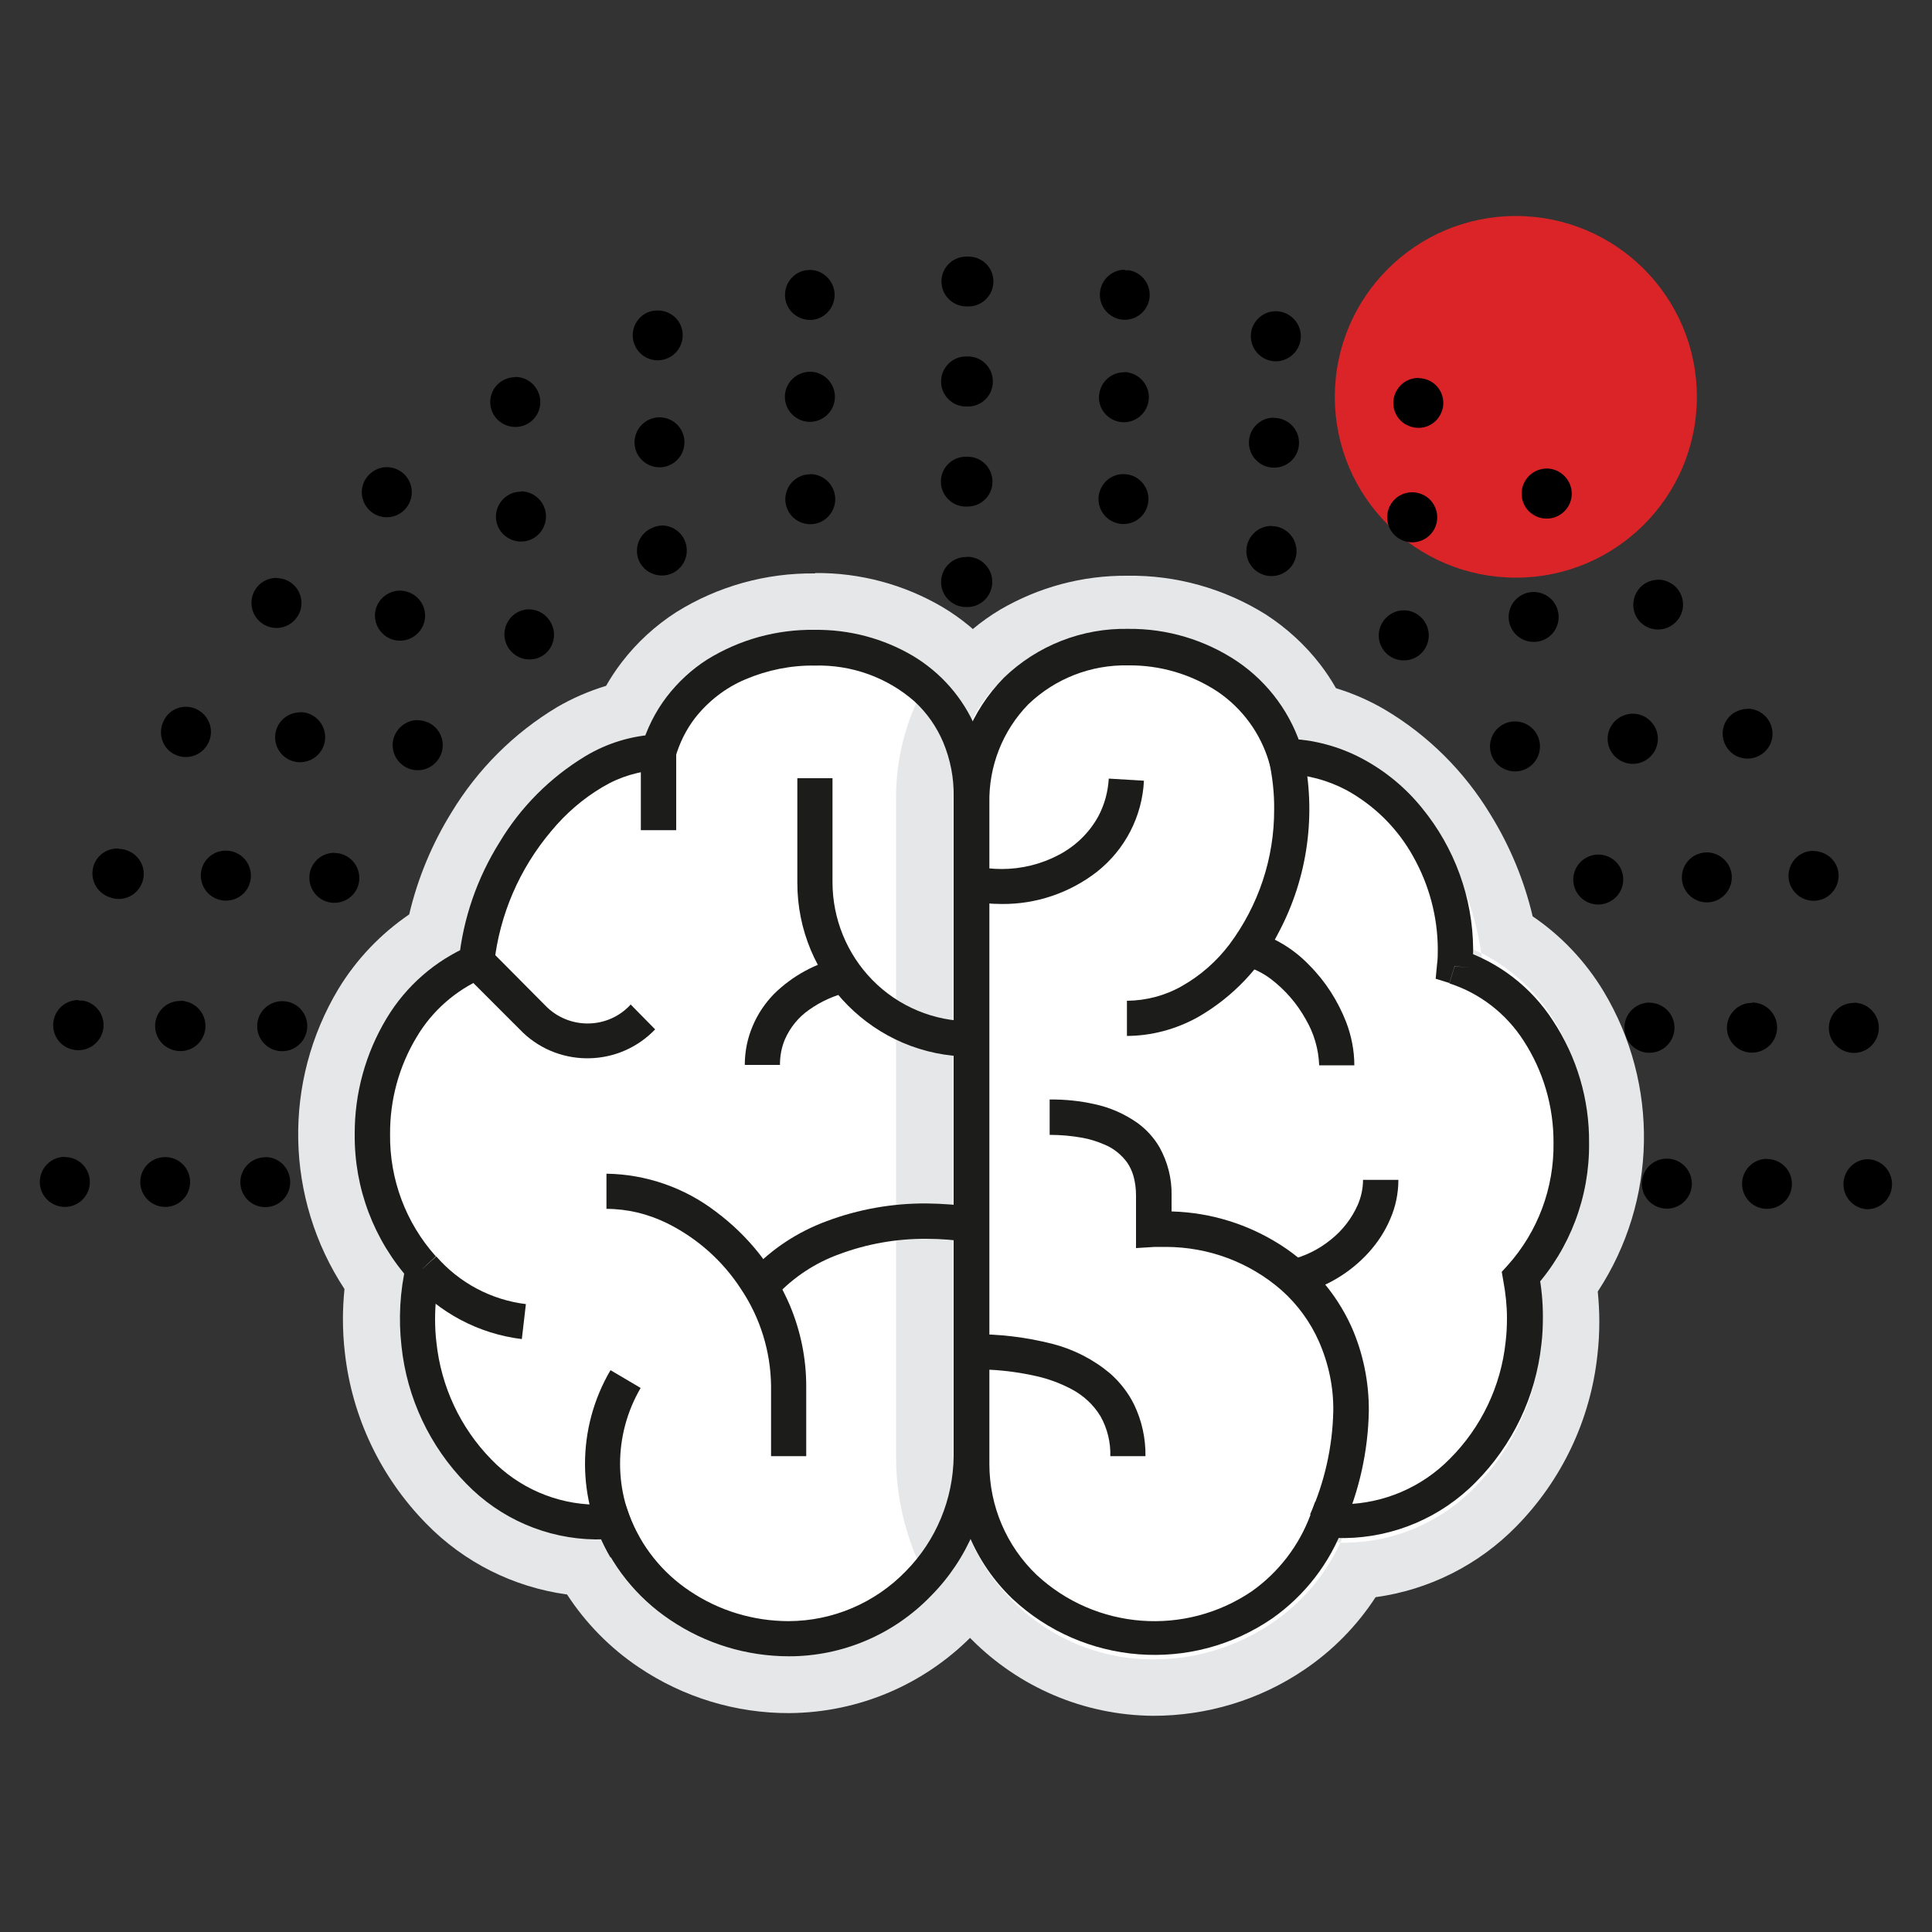 <?xml version="1.0" encoding="UTF-8"?>
<svg xmlns="http://www.w3.org/2000/svg" id="Layer_1" viewBox="0 0 100 100">
  <rect x="0" y="0" width="100" height="100" fill="#333333" stroke="none"/>
  <g id="Layer_2">
    <g id="Layer_1-2">
      <ellipse cx="78.46" cy="20.54" rx="9.37" ry="9.36" fill="#db2428"></ellipse>
      <path d="M50,54.73h.04c.71,.02,1.27,.6,1.27,1.3h0c0,.71-.59,1.29-1.3,1.29h0c-.72,0-1.29-.58-1.29-1.3,0-.71,.58-1.29,1.29-1.29h0Zm-5.18,5.18h0c.72,0,1.29,.58,1.29,1.3h0c0,.71-.58,1.29-1.29,1.29,0,0,0,0,0,0h0c-.71,0-1.29-.57-1.29-1.29,0,0,0,0,0,0h0c0-.72,.58-1.29,1.3-1.29Zm10.36,0h0c.72,0,1.29,.58,1.29,1.3,0,0,0,0,0,0h0c0,.72-.58,1.29-1.3,1.29h0c-.71,0-1.29-.58-1.29-1.3h0c.01-.71,.59-1.28,1.3-1.27v-.02Z"></path>
      <path d="M50.05,49.56h0c.72,0,1.29,.58,1.29,1.3,0,0,0,0,0,0h0c0,.72-.58,1.29-1.3,1.29,0,0,0,0,0,0h-.04c-.71,0-1.29-.58-1.29-1.29h0c0-.72,.58-1.3,1.29-1.3,0,0,0,0,0,0h.05Zm-7.37,3.04h0c.34,0,.67,.13,.92,.38h0c.24,.24,.37,.57,.38,.92h0c0,.34-.14,.68-.38,.92h0c-.51,.5-1.32,.5-1.83,0h0c-.25-.24-.38-.57-.38-.92h0c0-.34,.14-.67,.38-.92h0c.24-.25,.57-.39,.92-.39h0Zm14.68,.04h0c.34,0,.68,.14,.92,.38h0c.24,.24,.38,.57,.38,.92h0c0,.34-.14,.67-.38,.92h0c-.51,.5-1.33,.5-1.83,0h0c-.24-.24-.37-.57-.38-.92h0c0-.71,.58-1.29,1.29-1.29h0Zm-17.72,7.28h0c.72,0,1.29,.58,1.29,1.29,0,0,0,0,0,0h0c0,.72-.58,1.29-1.3,1.29h0c-.72,.04-1.33-.51-1.37-1.22-.04-.72,.51-1.33,1.22-1.37,.05,0,.1,0,.15,0h0Zm20.73,.04h0c.71,0,1.29,.58,1.29,1.3h0c0,.72-.58,1.29-1.3,1.29,0,0,0,0,0,0h0c-.72,0-1.29-.58-1.29-1.3,0-.71,.58-1.29,1.29-1.29h.01Z"></path>
      <path d="M50.04,44.37h0c.71,0,1.29,.58,1.29,1.29,0,0,0,0,0,0h0c0,.71-.58,1.29-1.29,1.29,0,0,0,0,0,0h-.03c-.71,0-1.29-.58-1.29-1.29,0,0,0,0,0,0h0c0-.71,.57-1.29,1.29-1.29,0,0,0,0,0,0h.04Zm-7.81,2.08h0c.46,0,.89,.25,1.12,.65h0c.36,.62,.15,1.41-.47,1.77,0,0,0,0,0,0h0c-.62,.36-1.41,.15-1.77-.47,0,0,0,0,0,0h0c-.36-.62-.15-1.41,.47-1.77,.2-.11,.42-.18,.65-.17Zm15.58,0h0c.23,0,.45,.06,.65,.18h0c.62,.36,.83,1.15,.47,1.77,0,0,0,0,0,0h0c-.36,.62-1.15,.83-1.77,.47,0,0,0,0,0,0h0c-.62-.36-.83-1.15-.48-1.77,.23-.4,.66-.65,1.13-.65Zm-21.27,5.69h0c.23,0,.45,.06,.65,.18h0c.62,.36,.83,1.14,.48,1.76,0,0,0,0,0,0h0c-.36,.62-1.15,.83-1.77,.47,0,0,0,0,0,0h0c-.62-.36-.83-1.15-.48-1.77,.23-.4,.66-.65,1.13-.65Zm26.94,.03h0c.46,0,.89,.25,1.13,.65h0c.35,.62,.14,1.41-.48,1.77h0c-.62,.36-1.41,.14-1.77-.48h0c-.36-.62-.14-1.41,.48-1.77,.2-.11,.42-.17,.65-.17Zm-29.03,7.74h0c.72,0,1.29,.58,1.29,1.29,0,0,0,0,0,0h0c0,.71-.57,1.29-1.29,1.29,0,0,0,0,0,0h0c-.72,0-1.29-.58-1.29-1.29,0,0,0,0,0,0h0c0-.72,.58-1.29,1.29-1.29Zm31.09,.04h0c.71,0,1.29,.58,1.29,1.29,0,0,0,0,0,0h0c0,.71-.58,1.29-1.29,1.29h0c-.72,0-1.29-.58-1.29-1.29h0c0-.72,.58-1.29,1.29-1.29,0,0,0,0,0,0h0Z"></path>
      <path d="M50.05,39.19h0c.72,0,1.29,.58,1.29,1.29h0c0,.72-.58,1.29-1.3,1.29h-.05c-.72,0-1.29-.58-1.29-1.3h0c0-.71,.58-1.29,1.29-1.29h.05Zm-7.98,1.57h0c.52,0,.99,.31,1.2,.79h0c.27,.66-.04,1.41-.7,1.69h0c-.66,.27-1.41-.04-1.69-.7h0c-.27-.66,.05-1.41,.7-1.69,.16-.06,.32-.09,.49-.09Zm15.91,0h0c.17,0,.34,.03,.5,.1h0c.66,.27,.97,1.03,.7,1.69h0c-.28,.65-1.03,.96-1.69,.7h0c-.66-.27-.98-1.03-.71-1.69,.2-.49,.68-.81,1.2-.8h0Zm-22.63,4.51h0c.34,0,.67,.14,.92,.38h0c.51,.51,.51,1.33,0,1.83h0c-.51,.51-1.33,.51-1.83,0h0c-.51-.51-.51-1.33,0-1.83,.24-.25,.57-.38,.92-.38Zm29.34,.03h0c.35,0,.68,.14,.92,.38h0c.5,.51,.5,1.32,0,1.83h0c-.5,.51-1.32,.51-1.83,0,0,0,0,0,0,0h0c-.5-.51-.5-1.32,0-1.83,.24-.24,.57-.38,.92-.38h0Zm-33.84,6.69h0c.17,0,.34,.03,.5,.1h0c.66,.28,.97,1.03,.7,1.69h0c-.28,.66-1.03,.97-1.69,.7h0c-.66-.27-.98-1.03-.71-1.69,.2-.49,.68-.81,1.2-.8h0Zm38.32,.05h0c.53,0,1,.32,1.2,.8h0c.27,.66-.04,1.41-.7,1.69h0c-.66,.27-1.41-.04-1.69-.7h0c-.27-.66,.05-1.41,.7-1.69,.16-.06,.32-.1,.49-.1Zm-39.9,7.89h0c.72,0,1.3,.58,1.3,1.29,0,0,0,0,0,0h0c0,.72-.58,1.29-1.29,1.29,0,0,0,0,0,0h0c-.71,0-1.29-.58-1.29-1.29h0c0-.72,.58-1.29,1.29-1.29Zm41.46,.05h0c.72,0,1.29,.58,1.29,1.29h0c0,.72-.58,1.29-1.3,1.29h0c-.72,0-1.29-.58-1.29-1.3,0-.71,.58-1.29,1.29-1.29h0Z"></path>
      <path d="M50,34h.06c.71,0,1.29,.58,1.29,1.29,0,0,0,0,0,0h0c0,.71-.58,1.29-1.29,1.29,0,0,0,0,0,0h-.05c-.72,0-1.29-.58-1.29-1.3,0-.71,.58-1.29,1.29-1.29Zm-8.01,1.27h0c.56,0,1.06,.36,1.24,.89h0c.22,.68-.15,1.41-.84,1.63,0,0,0,0,0,0h0c-.68,.22-1.41-.16-1.63-.84,0,0,0,0,0,0h0c-.21-.68,.17-1.41,.85-1.63,.12-.04,.25-.06,.38-.06h0Zm16.06,0h0c.14,0,.29,.02,.42,.06h0c.68,.22,1.06,.95,.84,1.63,0,0,0,0,0,0h0c-.21,.68-.94,1.06-1.62,.85,0,0,0,0-.01,0h0c-.68-.21-1.06-.94-.85-1.62,.17-.55,.68-.91,1.25-.91h-.03Zm-23.27,3.67h0c.41,0,.8,.2,1.04,.54h0c.42,.56,.31,1.35-.24,1.77-.01,.01-.03,.02-.04,.03h0c-.58,.42-1.38,.3-1.8-.28,0,0,0,0,0,0h0c-.42-.58-.3-1.39,.28-1.81,0,0,0,0,0,0,.22-.17,.49-.25,.77-.25Zm30.5,.03h0c.27,0,.54,.09,.76,.25h0c.58,.42,.71,1.23,.29,1.81,0,0,0,0,0,0h0c-.42,.58-1.23,.7-1.81,.28,0,0,0,0,0,0h0c-.58-.43-.7-1.24-.28-1.82,.24-.33,.63-.53,1.04-.53h0Zm-36.21,5.7h0c.27,0,.54,.09,.76,.25h0c.58,.42,.7,1.23,.28,1.81h0c-.42,.58-1.23,.71-1.81,.29,0,0,0,0,0,0h0c-.58-.42-.71-1.23-.29-1.81,.24-.34,.64-.54,1.06-.54Zm41.95,.04h0c.42,0,.81,.2,1.05,.54h0c.42,.58,.29,1.39-.29,1.81,0,0,0,0,0,0h0c-.58,.42-1.39,.29-1.81-.29,0,0,0,0,0,0h0c-.42-.58-.29-1.39,.29-1.81,0,0,0,0,0,0,.22-.16,.47-.24,.74-.25h.02Zm-45.63,7.17h0c.14,0,.27,.02,.4,.06h0c.68,.22,1.06,.95,.84,1.63,0,0,0,0,0,0h0c-.21,.68-.94,1.06-1.62,.85,0,0,0,0,0,0h0c-.68-.21-1.06-.94-.85-1.62,.17-.55,.69-.93,1.27-.91h-.03Zm49.31,.04h0c.55,.02,1.03,.38,1.2,.91h0c.22,.68-.16,1.41-.84,1.63h0c-.68,.22-1.41-.16-1.63-.84,0,0,0,0,0,0h0c-.22-.68,.15-1.41,.83-1.62,0,0,0,0,.01,0,.13-.04,.27-.06,.41-.06h.02Zm-50.59,7.96h0c.72,0,1.29,.58,1.29,1.29,0,0,0,0,0,0h0c0,.71-.58,1.29-1.29,1.29h0c-.72-.04-1.26-.65-1.22-1.37,.04-.66,.56-1.19,1.22-1.22Zm51.82,.05h0c.72,0,1.29,.58,1.29,1.29,0,0,0,0,0,0h0c0,.71-.58,1.29-1.29,1.29,0,0,0,0,0,0h0c-.71,0-1.29-.58-1.29-1.29h0c0-.72,.58-1.29,1.29-1.29Z"></path>
      <path d="M50.07,28.82h0c.71,0,1.29,.58,1.29,1.3h0c0,.72-.58,1.3-1.29,1.3h-.07c-.71,0-1.29-.58-1.29-1.29h0c0-.72,.58-1.3,1.29-1.3h.07Zm-8.11,1.05h0c.59,0,1.11,.39,1.27,.96h0c.18,.69-.23,1.4-.92,1.59h0c-.69,.18-1.4-.23-1.59-.92h0c-.18-.69,.23-1.4,.92-1.59,.1-.03,.21-.04,.32-.04Zm16.16,0h0c.11,0,.23,.01,.34,.04h0c.69,.19,1.1,.9,.91,1.59h0c-.18,.69-.89,1.1-1.58,.91,0,0,0,0,0,0h0c-.68-.21-1.06-.94-.85-1.62,.16-.53,.64-.89,1.19-.91h0Zm-23.66,3.09h0c.46,0,.89,.25,1.13,.65h0c.36,.62,.14,1.41-.48,1.77h0c-.62,.36-1.41,.15-1.76-.47,0,0,0,0,0,0h0c-.36-.62-.15-1.41,.47-1.76,0,0,0,0,0,0h0c.2-.12,.42-.18,.65-.18Zm31.15,.03h0c.23,0,.45,.06,.65,.18h0c.62,.36,.83,1.15,.47,1.77,0,0,0,0,0,0h0c-.36,.62-1.16,.83-1.78,.47h0c-.62-.36-.83-1.15-.48-1.77,.23-.4,.66-.65,1.13-.65h0Zm-37.58,4.91h0c.34,0,.67,.14,.92,.38h0c.51,.51,.51,1.33,0,1.83h0c-.51,.51-1.33,.51-1.83,0h0c-.51-.51-.5-1.33,0-1.84,.24-.24,.57-.38,.91-.38Zm44,.05h0c.34,0,.68,.14,.92,.38h0c.51,.51,.51,1.33,0,1.83h0c-.51,.5-1.32,.5-1.83,0h0c-.51-.51-.51-1.33,0-1.83,.24-.24,.57-.38,.91-.38Zm-48.95,6.39h0c.23,0,.45,.06,.65,.18h0c.62,.36,.83,1.14,.48,1.76,0,0,0,0,0,0h0c-.36,.62-1.15,.83-1.77,.47,0,0,0,0,0,0h0c-.62-.37-.82-1.16-.46-1.78,.23-.39,.65-.63,1.11-.64Zm53.88,.06h0c.46,0,.89,.25,1.13,.65h0c.36,.62,.15,1.41-.47,1.76,0,0,0,0,0,0h0c-.62,.36-1.41,.15-1.77-.47h0c-.36-.62-.15-1.41,.47-1.77,0,0,0,0,0,0,.19-.11,.42-.17,.64-.17Zm-57,7.44h0c.11,0,.23,.02,.34,.05h0c.69,.18,1.1,.89,.92,1.58,0,0,0,0,0,0h0c-.18,.69-.89,1.1-1.58,.92,0,0,0,0,0,0h0c-.69-.19-1.1-.9-.92-1.59h0c.15-.57,.66-.96,1.25-.96Zm60.1,.07h0c.59,0,1.11,.39,1.27,.96h0c.18,.69-.23,1.4-.92,1.59h0c-.69,.18-1.4-.23-1.58-.91,0,0,0,0,0,0h0c-.19-.69,.22-1.4,.91-1.58,.12-.03,.24-.05,.36-.04h-.03Zm-61.16,7.98h0c.72,0,1.31,.58,1.31,1.29,0,0,0,0,0,0h0c0,.71-.58,1.29-1.29,1.29h0c-.72,0-1.3-.58-1.3-1.3h0c0-.72,.58-1.29,1.3-1.29h-.02Zm62.18,.07h0c.71,0,1.29,.58,1.29,1.3h0c0,.72-.58,1.29-1.29,1.29,0,0,0,0,0,0h0c-.72-.04-1.26-.65-1.22-1.37,.04-.66,.56-1.19,1.22-1.22h0Z"></path>
      <path d="M50.08,23.64h0c.72,0,1.29,.58,1.29,1.29,0,0,0,0,0,0h0c0,.72-.58,1.29-1.3,1.29h-.08c-.71,0-1.29-.58-1.29-1.29,0,0,0,0,0,0h0c0-.71,.57-1.29,1.29-1.29,0,0,0,0,0,0h.09Zm-8.15,.9h0c.61,0,1.13,.42,1.27,1.01h0c.16,.69-.28,1.39-.97,1.55,0,0,0,0,0,0h0c-.7,.16-1.39-.28-1.55-.97h0c-.16-.7,.28-1.39,.97-1.55h0c.09-.02,.19-.03,.29-.03Zm16.21,0h0c.1,0,.2,.01,.3,.03h0c.7,.16,1.13,.86,.97,1.55h0c-.16,.7-.86,1.13-1.55,.97h0c-.7-.16-1.13-.86-.97-1.55,.14-.58,.65-1,1.25-1Zm-23.88,2.66h0c.5,0,.95,.29,1.16,.73h0c.31,.64,.04,1.42-.6,1.73,0,0,0,0,0,0h0c-.64,.31-1.42,.04-1.73-.6,0,0,0,0,0,0h0c-.3-.64-.03-1.41,.61-1.71,.17-.09,.37-.14,.56-.15Zm31.55,.03h0c.2,0,.39,.04,.57,.13h0c.64,.31,.91,1.09,.6,1.73h0c-.31,.64-1.09,.91-1.73,.6h0c-.65-.31-.92-1.08-.61-1.73,.22-.45,.67-.74,1.18-.74h0Zm-38.44,4.31h0c.39,0,.77,.18,1.01,.49h0c.45,.55,.38,1.36-.17,1.82h0c-.56,.45-1.37,.35-1.81-.2,0,0,0,0,0,0h0c-.45-.55-.37-1.36,.18-1.82,.23-.19,.53-.3,.83-.29h-.04Zm45.29,.05h0c.3,0,.58,.1,.81,.29h0c.56,.45,.64,1.26,.2,1.82h0c-.45,.56-1.26,.64-1.82,.2h0c-.56-.45-.65-1.26-.2-1.82,.25-.31,.62-.49,1.01-.49h0Zm-51.04,5.69h0c.29,0,.58,.1,.81,.28h0c.56,.45,.65,1.26,.2,1.82h0c-.45,.56-1.26,.65-1.82,.2h0c-.56-.45-.65-1.26-.2-1.82,.25-.31,.62-.49,1.01-.49Zm56.79,.06h0c.4,0,.77,.18,1.02,.49h0c.44,.56,.35,1.37-.21,1.82h0c-.56,.44-1.37,.35-1.82-.21h0c-.44-.56-.35-1.37,.21-1.82,.23-.18,.51-.28,.81-.28Zm-61.1,6.81h0c.19,0,.39,.04,.56,.13h0c.64,.31,.91,1.09,.6,1.73h0c-.32,.64-1.09,.9-1.73,.59h0c-.64-.31-.91-1.09-.6-1.73,.22-.45,.67-.73,1.17-.73h0Zm65.38,.08h0c.51-.01,.98,.27,1.2,.73h0c.31,.65,.04,1.42-.61,1.73h0c-.64,.31-1.41,.04-1.72-.6,0,0,0,0,0,0h0c-.31-.64-.04-1.42,.61-1.73,0,0,0,0,0,0,.17-.08,.36-.13,.54-.13h-.02ZM14.61,51.82h0c.1,0,.2,.01,.29,.03h0c.7,.16,1.13,.85,.97,1.55h0c-.16,.7-.85,1.13-1.54,.98,0,0,0,0,0,0h0c-.7-.15-1.14-.84-.99-1.54,.13-.6,.66-1.02,1.27-1.02Zm70.76,.08h0c.61,0,1.13,.42,1.27,1.01h0c.15,.7-.28,1.39-.98,1.55h0c-.7,.16-1.39-.28-1.55-.98,0,0,0,0,0,0h0c-.16-.69,.28-1.39,.97-1.55,0,0,0,0,0,0,.1-.03,.2-.04,.3-.04h-.02ZM13.73,59.89h0c.72,0,1.29,.58,1.29,1.3h0c0,.71-.57,1.29-1.29,1.29,0,0,0,0,0,0h0c-.72,0-1.29-.58-1.29-1.29,0,0,0,0,0,0h0c0-.71,.58-1.29,1.29-1.29Zm72.55,.08h0c.71,0,1.29,.58,1.29,1.3h0c0,.71-.58,1.29-1.29,1.29,0,0,0,0,0,0h0c-.72,0-1.3-.58-1.3-1.29,0-.72,.58-1.3,1.29-1.3h0Z"></path>
      <path d="M50.1,18.45h0c.72,0,1.29,.58,1.29,1.3h0c0,.72-.58,1.29-1.29,1.29h-.1c-.71,0-1.29-.58-1.29-1.29h0c0-.72,.58-1.3,1.29-1.3h.1Zm-8.18,.79h0c.62,0,1.15,.44,1.27,1.05h0c.14,.7-.32,1.38-1.02,1.52,0,0,0,0,0,0h0c-.7,.14-1.38-.32-1.52-1.02h0c-.14-.7,.32-1.38,1.02-1.52,0,0,0,0,0,0h0c.08-.02,.17-.03,.26-.03Zm16.27,.02h0c.09,0,.17,0,.25,.03h0c.69,.15,1.14,.83,1,1.52h0c-.14,.7-.82,1.16-1.52,1.02,0,0,0,0,0,0h0c-.7-.14-1.16-.82-1.01-1.52,.12-.6,.65-1.04,1.27-1.04h.02Zm-24.06,2.34h0c.52,0,1,.31,1.2,.8h0c.27,.66-.04,1.41-.7,1.69h0c-.66,.27-1.41-.04-1.69-.7,0,0,0,0,0,0h0c-.27-.66,.04-1.41,.7-1.69,0,0,0,0,0,0h0c.16-.06,.32-.1,.49-.1Zm31.81,.03h0c.17,0,.34,.03,.5,.1h0c.66,.27,.97,1.02,.7,1.68,0,0,0,0,0,0h0c-.27,.66-1.03,.97-1.69,.7h0c-.66-.27-.98-1.03-.71-1.69,.2-.49,.68-.81,1.2-.8h0Zm-38.98,3.8h0c.43,0,.84,.22,1.08,.58h0c.4,.59,.24,1.4-.35,1.8,0,0,0,0,0,0h0c-.59,.4-1.4,.24-1.8-.35h0c-.4-.59-.24-1.39,.35-1.79,0,0,0,0,0,0,.21-.15,.46-.22,.72-.22Zm46.13,.05h0c.26,0,.51,.08,.73,.22h0c.59,.4,.75,1.21,.35,1.8h0c-.4,.59-1.2,.75-1.8,.35h0c-.59-.4-.75-1.2-.35-1.8,.24-.36,.64-.57,1.08-.57h0Zm-52.39,5.09h0c.34,0,.67,.14,.92,.38h0c.51,.51,.51,1.33,0,1.83h0c-.51,.51-1.33,.51-1.83,0h0c-.51-.51-.51-1.33,0-1.83,.24-.24,.57-.38,.91-.38Zm58.68,.07h0c.34,0,.68,.14,.92,.38h0c.5,.51,.5,1.33,0,1.83h0c-.51,.5-1.32,.5-1.83,0h0c-.51-.51-.51-1.33,0-1.83,.24-.24,.57-.38,.91-.38h0Zm-63.84,6.22h0c.26,0,.51,.08,.72,.22h0c.59,.4,.75,1.2,.35,1.8h0c-.4,.59-1.2,.75-1.79,.36,0,0,0,0,0,0h0c-.6-.4-.76-1.2-.36-1.8,0,0,0,0,0,0h0c.24-.36,.65-.57,1.08-.57Zm68.98,.08h0c.43,0,.83,.22,1.07,.58h0c.4,.59,.24,1.4-.36,1.8,0,0,0,0,0,0h0c-.6,.4-1.4,.23-1.8-.36,0,0,0,0,0,0h0c-.4-.59-.24-1.4,.36-1.8,0,0,0,0,0,0,.22-.14,.47-.22,.73-.22ZM11.7,44.03h0c.17,0,.34,.03,.49,.1h0c.66,.27,.97,1.03,.7,1.69,0,0,0,0,0,0h0c-.27,.66-1.03,.97-1.69,.7h0c-.66-.27-.98-1.03-.71-1.69,.2-.49,.68-.81,1.2-.8h0Zm76.64,.09h0c.52,0,1,.32,1.2,.8h0c.27,.66-.04,1.41-.7,1.69h0c-.66,.27-1.41-.04-1.69-.7h0c-.27-.66,.04-1.42,.7-1.69,.16-.06,.32-.1,.49-.1h0ZM9.34,51.8h0c.08,0,.17,0,.25,.03h0c.7,.14,1.16,.82,1.02,1.53h0c-.14,.7-.82,1.16-1.52,1.02h0c-.7-.13-1.17-.8-1.04-1.51,.11-.62,.66-1.07,1.29-1.06h0Zm81.35,.09h0c.62,0,1.15,.44,1.27,1.05h0c.13,.7-.32,1.38-1.03,1.52h0c-.7,.14-1.38-.32-1.52-1.01,0,0,0,0,0,0h0c-.14-.7,.32-1.38,1.02-1.52,0,0,0,0,0,0,.09-.01,.17-.02,.26-.02ZM8.55,59.89h0c.72,0,1.29,.58,1.29,1.29h0c0,.72-.58,1.29-1.29,1.29,0,0,0,0,0,0h0c-.71,0-1.29-.58-1.29-1.29h0c0-.72,.58-1.29,1.29-1.29,0,0,0,0,0,0Zm82.91,.1h0c.72,0,1.29,.58,1.29,1.29h0c0,.72-.58,1.29-1.29,1.29,0,0,0,0,0,0h0c-.72,0-1.29-.58-1.29-1.3,0-.71,.58-1.29,1.29-1.29h0Z"></path>
      <path d="M50.12,13.28h0c.72,0,1.3,.57,1.3,1.29,0,0,0,0,0,0h0c0,.71-.58,1.29-1.29,1.29,0,0,0,0,0,0h-.11c-.71,0-1.29-.58-1.29-1.29,0,0,0,0,0,0h0c0-.71,.57-1.28,1.28-1.29h.12Zm-8.21,.69h0c.62,0,1.16,.46,1.27,1.07h0c.12,.7-.34,1.37-1.03,1.5h0c-.71,.12-1.38-.35-1.5-1.05h0c-.12-.71,.35-1.38,1.05-1.5,.07,0,.14-.01,.22-.02Zm16.3,.02h0c.08,0,.15,0,.23,0h0c.7,.12,1.17,.79,1.05,1.49,0,0,0,0,0,0h0c-.12,.7-.8,1.18-1.5,1.05,0,0,0,0,0,0h0c-.7-.13-1.17-.8-1.04-1.51,.11-.61,.65-1.06,1.27-1.06v.02Zm-24.16,2.08h0c.54,0,1.03,.34,1.21,.84h0c.24,.67-.1,1.41-.77,1.66h0c-.67,.25-1.42-.1-1.66-.77,0,0,0,0,0,0h0c-.25-.67,.1-1.42,.77-1.66,0,0,0,0,0,0,.14-.05,.29-.07,.44-.07Zm32.01,.04h0c.14,0,.29,.03,.42,.08h0c.67,.25,1.02,.99,.77,1.66h0c-.25,.67-.99,1.02-1.66,.77h0c-.67-.25-1.01-.99-.77-1.66,.19-.51,.67-.85,1.21-.85h.02Zm-39.38,3.4h0c.46,0,.88,.25,1.11,.65h0c.36,.62,.15,1.41-.47,1.77,0,0,0,0,0,0h0c-.62,.35-1.41,.14-1.77-.47h0c-.36-.62-.15-1.42,.48-1.77,.2-.11,.42-.17,.65-.17h0Zm46.73,.06h0c.23,0,.45,.06,.65,.17h0c.62,.36,.83,1.15,.47,1.76,0,0,0,0,0,0h0c-.35,.62-1.14,.83-1.76,.47,0,0,0,0-.01,0h0c-.62-.36-.83-1.15-.46-1.77,.23-.4,.66-.64,1.12-.64h0Zm-53.39,4.61h0c.38,0,.75,.17,.99,.46h0c.46,.55,.39,1.36-.16,1.83h0c-.55,.46-1.36,.39-1.82-.16,0,0,0,0,0,0h0c-.46-.55-.39-1.36,.16-1.82,0,0,0,0,0,0,.23-.2,.53-.31,.83-.31Zm60.03,.07h0c.31,0,.61,.11,.84,.31h0c.55,.46,.62,1.28,.16,1.82h0c-.46,.55-1.28,.62-1.83,.16h0c-.55-.46-.62-1.28-.15-1.83,.25-.29,.61-.46,1-.46h-.02ZM14.3,29.92h0c.31,0,.61,.11,.84,.3h0c.55,.46,.62,1.28,.16,1.82,0,0,0,0,0,0h0c-.46,.55-1.27,.62-1.82,.16,0,0,0,0,0,0h0c-.55-.46-.62-1.27-.17-1.82,.25-.3,.62-.47,1.01-.47h-.02Zm71.51,.08h0c.38,0,.75,.17,1,.46h0c.46,.55,.39,1.36-.16,1.82,0,0,0,0,0,0h0c-.55,.46-1.36,.39-1.82-.16,0,0,0,0,0,0h0c-.45-.55-.37-1.36,.18-1.82,.23-.19,.52-.29,.81-.29v-.02ZM9.62,36.58h0c.23,0,.45,.06,.65,.18h0c.62,.36,.83,1.14,.48,1.76,0,0,0,0,0,0h0c-.35,.62-1.13,.85-1.76,.5,0,0,0,0-.01,0h0c-.62-.35-.83-1.14-.48-1.76,0,0,0,0,0-.01h0c.22-.41,.65-.67,1.12-.67Zm80.83,.1h0c.46,0,.89,.25,1.12,.65h0c.36,.62,.15,1.41-.47,1.76,0,0,0,0,0,0h0c-.62,.36-1.41,.15-1.76-.47,0,0,0,0,0,0h0c-.36-.62-.15-1.41,.47-1.76,0,0,0,0,.01,0,.19-.11,.42-.17,.64-.17ZM6.17,43.94h0c.14,0,.29,.03,.42,.08h0c.67,.25,1.02,.99,.77,1.66,0,0,0,0,0,0h0c-.25,.67-.99,1.02-1.66,.77,0,0,0,0,0,0h0c-.68-.21-1.07-.94-.86-1.62,.17-.57,.71-.94,1.3-.91l.02,.02Zm87.7,.11h0c.54,0,1.03,.34,1.22,.84h0c.24,.67-.11,1.41-.78,1.66h0c-.67,.24-1.41-.11-1.66-.78h0c-.24-.67,.1-1.41,.78-1.66,.14-.05,.29-.07,.44-.07ZM4.07,51.79h0c.07,0,.15,0,.22,0h0c.7,.12,1.18,.79,1.05,1.5h0c-.13,.7-.8,1.17-1.5,1.05h0c-.71-.11-1.19-.78-1.07-1.49,.1-.63,.65-1.09,1.29-1.09v.02Zm91.89,.11h0c.63,0,1.16,.46,1.27,1.08h0c.12,.7-.35,1.38-1.05,1.5,0,0,0,0,0,0h0c-.7,.12-1.38-.35-1.5-1.05,0,0,0,0,0,0h0c-.12-.7,.35-1.38,1.05-1.5,0,0,0,0,0,0,.08-.01,.15-.02,.23-.02ZM3.36,59.89h0c.72,0,1.29,.58,1.29,1.29h0c0,.71-.58,1.29-1.29,1.29h0c-.72,0-1.3-.58-1.3-1.29,0-.72,.58-1.3,1.29-1.3h0Zm93.28,.11h0c.72,0,1.29,.58,1.29,1.3h0c0,.72-.58,1.29-1.29,1.29h0c-.72-.04-1.26-.65-1.22-1.37,.04-.66,.56-1.19,1.22-1.22h0Z"></path>
      <path d="M40.83,87.2c-2.49,0-4.92-.74-6.98-2.13-1.51-1.01-2.76-2.36-3.65-3.94-2.7-.19-5.23-1.38-7.11-3.32-2.12-2.17-3.45-4.99-3.78-8.01-.06-.53-.09-1.06-.09-1.59,0-.64,.05-1.28,.13-1.92-1.61-2.21-2.47-4.88-2.45-7.61-.01-2.38,.63-4.72,1.87-6.75,.92-1.52,2.19-2.8,3.72-3.72,.37-1.92,1.1-3.75,2.13-5.4,1.22-2.02,2.91-3.72,4.93-4.94,.88-.51,1.83-.89,2.82-1.13,.77-1.58,1.96-2.91,3.45-3.84,1.91-1.19,4.12-1.8,6.37-1.77,2.04-.02,4.06,.51,5.82,1.55,1.72,1.03,3.06,2.59,3.84,4.43,.56,1.3,.84,2.69,.84,4.1v34.14c-.06,6.51-5.32,11.78-11.84,11.84h-.02Z" fill="#fff"></path>
      <path d="M42.18,32.61c1.78-.03,3.53,.44,5.06,1.34,1.46,.87,2.6,2.18,3.26,3.75,.46,1.12,.7,2.32,.69,3.53v34.14c-.02,2.71-1.1,5.31-3.01,7.23-1.93,1.99-4.58,3.12-7.35,3.13h0c-2.19,0-4.34-.65-6.15-1.88-1.55-1.03-2.79-2.48-3.56-4.18,.23,0,.46,0,.7-.05l-.96-.59c.08,.22,.17,.42,.26,.64h-.29c-2.53-.03-4.94-1.08-6.69-2.89-1.89-1.93-3.07-4.44-3.35-7.12-.15-1.25-.1-2.51,.13-3.75,.11,.12,.21,.24,.32,.36l-.22-.84h0c-.04,.16-.07,.31-.1,.47-1.66-2.03-2.56-4.58-2.53-7.21-.01-2.11,.56-4.18,1.65-5.99,.91-1.51,2.22-2.74,3.8-3.54-.02,.18-.04,.36-.06,.54l.91,.08-.35-.84c-.17,.07-.34,.14-.5,.22,.29-1.98,.98-3.89,2.05-5.58,1.09-1.81,2.61-3.32,4.41-4.41,.96-.57,2.02-.94,3.12-1.09-.08,.2-.14,.4-.2,.6l.87,.26-.03-.91c-.22,0-.42,.03-.65,.05,.27-.72,.65-1.39,1.11-2,.58-.75,1.28-1.4,2.08-1.91,1.67-1.03,3.61-1.57,5.58-1.54h0m0-2.95h0c-2.53-.03-5.02,.66-7.17,2-1.09,.7-2.05,1.58-2.83,2.6-.3,.39-.57,.8-.81,1.22-.89,.27-1.75,.64-2.55,1.11-2.23,1.34-4.1,3.21-5.45,5.44-1.01,1.63-1.75,3.41-2.19,5.28-1.48,1.01-2.73,2.32-3.66,3.85-2.89,4.81-2.77,10.85,.31,15.54-.05,.51-.08,1.02-.08,1.53,0,.59,.03,1.18,.1,1.76,.37,3.34,1.86,6.46,4.22,8.86,1.95,2,4.51,3.28,7.28,3.66,.97,1.49,2.23,2.77,3.7,3.76,2.31,1.56,5.03,2.39,7.81,2.38,7.33-.06,13.26-5.98,13.31-13.31V41.22c.01-1.61-.3-3.2-.92-4.68-.91-2.14-2.47-3.93-4.47-5.12-1.99-1.17-4.27-1.78-6.58-1.76h0Z" fill="#e6e7e8"></path>
      <path d="M59.66,85.87v1.48c-3.17,0-6.21-1.29-8.41-3.57-2.17-2.21-3.4-5.17-3.43-8.26V41.37c-.01-1.41,.26-2.8,.81-4.1,.78-1.85,2.13-3.4,3.86-4.43,1.76-1.04,3.78-1.58,5.83-1.55,2.25-.03,4.46,.58,6.37,1.77,.95,.6,1.78,1.37,2.46,2.26,.38,.5,.71,1.03,.98,1.59,.99,.23,1.94,.61,2.82,1.13,2.03,1.22,3.72,2.91,4.94,4.94,1.03,1.66,1.74,3.49,2.11,5.41,1.52,.92,2.8,2.19,3.72,3.71,1.23,2.03,1.88,4.37,1.87,6.75,.02,2.73-.84,5.39-2.45,7.59,.09,.64,.13,1.28,.13,1.92,0,3.58-1.39,7.01-3.87,9.59-1.88,1.94-4.42,3.12-7.11,3.3-.89,1.58-2.14,2.93-3.64,3.94-2.06,1.39-4.5,2.12-6.99,2.11v-1.42Z" fill="#fff"></path>
      <path d="M58.31,32.76h0c1.97-.03,3.9,.5,5.58,1.54,.8,.51,1.51,1.15,2.08,1.91,.47,.61,.84,1.29,1.11,2.01-.21-.03-.42-.04-.64-.05l-.03,.91,.87-.25c-.06-.21-.13-.41-.2-.61,1.1,.15,2.16,.52,3.12,1.09,1.81,1.1,3.33,2.62,4.42,4.44,1.07,1.7,1.76,3.6,2.05,5.59-.16-.08-.33-.16-.5-.23l-.35,.84,.91-.08c0-.18-.03-.36-.06-.54,1.57,.8,2.89,2.02,3.8,3.53,1.09,1.81,1.66,3.88,1.65,5.99,.03,2.63-.87,5.18-2.53,7.21-.03-.16-.06-.31-.1-.46l-.22,.84c.11-.12,.22-.24,.32-.36,.15,.77,.22,1.55,.22,2.33,0,.48-.03,.95-.08,1.43-.29,2.69-1.48,5.2-3.37,7.12-1.76,1.82-4.17,2.86-6.69,2.89h-.29c.09-.21,.18-.42,.26-.65l-.96,.59c.23,.03,.46,.04,.7,.05-.78,1.69-2.01,3.14-3.56,4.18-1.82,1.23-3.96,1.88-6.15,1.87h0c-2.77,0-5.42-1.13-7.35-3.12-1.9-1.94-2.98-4.54-2.98-7.26V41.37c0-1.21,.22-2.41,.69-3.53,.66-1.56,1.81-2.87,3.26-3.75,1.53-.9,3.28-1.36,5.06-1.34m0-2.95h0c-2.32-.02-4.59,.59-6.59,1.76-1.99,1.19-3.56,2.98-4.46,5.12-.62,1.48-.93,3.07-.92,4.68v34.14c.06,7.33,5.99,13.25,13.31,13.31,2.78,0,5.51-.82,7.81-2.38,1.47-.99,2.73-2.27,3.7-3.76,2.77-.38,5.33-1.67,7.28-3.66,2.36-2.4,3.84-5.52,4.2-8.86,.07-.58,.1-1.17,.1-1.76,0-.51-.03-1.03-.08-1.54,3.08-4.69,3.19-10.73,.3-15.54-.93-1.54-2.18-2.87-3.67-3.88-.44-1.87-1.18-3.65-2.19-5.28-1.35-2.23-3.22-4.09-5.46-5.42-.8-.47-1.65-.84-2.53-1.11-.24-.42-.51-.83-.81-1.22-.79-1.03-1.75-1.9-2.83-2.6-2.15-1.34-4.64-2.04-7.17-2h0Z" fill="#e6e7e8"></path>
      <path d="M58.3,53.62c1.31,0,2.6-.35,3.75-1,1.77-1.03,3.21-2.54,4.14-4.37,1.51-2.85,1.95-6.13,1.27-9.28l-1.78,.39c.18,.83,.28,1.68,.27,2.53,.01,2.53-.81,4.98-2.32,7-.66,.87-1.49,1.6-2.44,2.14-.87,.5-1.86,.76-2.86,.77v1.82h-.02Z" fill="#1c1c1a"></path>
      <path d="M50.09,46.61c.57,.12,1.16,.18,1.75,.18,1.78,.02,3.52-.57,4.93-1.66,1.46-1.15,2.35-2.87,2.44-4.72l-1.82-.11c-.04,.68-.22,1.35-.54,1.95-.47,.86-1.19,1.55-2.05,2-.91,.48-1.92,.73-2.95,.73-.46,0-.92-.05-1.37-.14l-.38,1.78h0Z" fill="#1c1c1a"></path>
      <path d="M50.28,70.88c1.13-.02,2.27,.1,3.37,.35,.62,.14,1.21,.36,1.77,.65,.64,.33,1.18,.82,1.55,1.44,.35,.63,.52,1.34,.5,2.05h1.82c.01-.93-.19-1.84-.59-2.67-.3-.61-.73-1.16-1.24-1.61-.87-.73-1.89-1.25-2.98-1.53-1.37-.35-2.78-.52-4.2-.5v1.82h0Z" fill="#1c1c1a"></path>
      <path d="M64.37,49.98c.51,.14,1,.38,1.42,.7,.73,.56,1.34,1.26,1.79,2.07,.43,.73,.67,1.55,.7,2.39h1.82c0-.76-.15-1.52-.42-2.23-.43-1.1-1.07-2.11-1.91-2.95-.81-.85-1.83-1.46-2.95-1.77l-.46,1.78Z" fill="#1c1c1a"></path>
      <path d="M33.16,79.69c-1.42-2.42-1.42-5.42,0-7.85l-1.56-.92c-1.76,2.99-1.76,6.71,0,9.7l1.57-.92h-.01Z" fill="#1c1c1a"></path>
      <path d="M43.51,49.56c-1.3,.3-2.5,.95-3.45,1.89-.46,.47-.83,1.02-1.09,1.63-.28,.64-.42,1.34-.42,2.04h1.82c0-.46,.08-.91,.26-1.33,.27-.61,.69-1.13,1.23-1.51,.63-.45,1.34-.77,2.1-.94l-.45-1.77Z" fill="#1c1c1a"></path>
      <path d="M50.28,52.86h0c-1.93,.01-3.78-.76-5.13-2.14-1.32-1.35-2.06-3.17-2.06-5.06v-5.38h-1.82v5.4c-.01,4.96,4,9,8.96,9.01,.02,0,.03,0,.05,0h0v-1.83Z" fill="#1c1c1a"></path>
      <path d="M31.38,62.57c1.09,0,2.16,.26,3.14,.74,1.56,.77,2.89,1.95,3.84,3.42,.99,1.48,1.53,3.22,1.55,5.01v3.63h1.82v-3.63c0-1.43-.29-2.84-.84-4.16-.82-1.93-2.14-3.6-3.83-4.86-1.63-1.25-3.62-1.94-5.67-1.97v1.82h-.02Z" fill="#1c1c1a"></path>
      <path d="M40.21,67.03c.89-.94,2-1.67,3.22-2.11,1.44-.54,2.98-.81,4.52-.8,.74,0,1.47,.06,2.2,.17l.27-1.81c-.82-.12-1.64-.18-2.47-.19-1.77-.01-3.52,.3-5.17,.92-1.49,.55-2.83,1.43-3.91,2.58l1.35,1.23h0Z" fill="#1c1c1a"></path>
      <path d="M32.63,52.01c-1.14,1.23-3.06,1.29-4.29,.15-.05-.05-.1-.1-.15-.15l-2.86-2.88-1.29,1.29,2.86,2.86c1.85,1.94,4.93,2,6.86,.15,.05-.05,.1-.1,.15-.15l-1.27-1.29h-.02Z" fill="#1c1c1a"></path>
      <path d="M21.24,66.25c1.48,1.7,3.54,2.79,5.77,3.06l.21-1.81c-1.8-.22-3.45-1.1-4.64-2.47l-1.36,1.21h.01Z" fill="#1c1c1a"></path>
      <polyline points="33.17 38.93 33.17 42.97 35 42.97 35 38.93" fill="#1c1c1a"></polyline>
      <path d="M75.29,50.03l-.27,.87c1.58,.51,2.93,1.56,3.83,2.95,1.03,1.58,1.57,3.42,1.56,5.31,.03,2.33-.81,4.59-2.37,6.33l-.31,.34,.08,.46c.12,.64,.19,1.29,.19,1.94,0,.41-.02,.82-.07,1.23-.24,2.28-1.26,4.42-2.88,6.04-1.45,1.48-3.42,2.32-5.48,2.36-.26,0-.53-.01-.79-.04l-.71-.08-.24,.67c-.59,1.59-1.65,2.97-3.03,3.95-3.46,2.35-8.08,2-11.14-.84-1.57-1.5-2.45-3.57-2.45-5.74V41.57c-.04-1.91,.69-3.76,2.02-5.12,1.39-1.33,3.24-2.05,5.16-2.01,1.64-.02,3.25,.45,4.62,1.35,1.29,.87,2.23,2.16,2.67,3.64l.19,.63h.66c1.11,.03,2.19,.32,3.17,.84,1.45,.8,2.65,1.99,3.45,3.44,.82,1.46,1.26,3.1,1.27,4.77,0,.27,0,.54-.04,.81l-.07,.74,.71,.22,.27-.87,.91,.09c.03-.33,.05-.65,.05-.98-.02-2.66-.96-5.24-2.65-7.3-.84-1.04-1.88-1.9-3.05-2.53-1.22-.66-2.58-1.02-3.97-1.06l-.03,.91,.87-.26c-.55-1.89-1.74-3.53-3.37-4.64-1.67-1.12-3.64-1.71-5.64-1.69-2.4-.05-4.72,.86-6.45,2.53-1.68,1.71-2.61,4.02-2.56,6.42v34.2c0,2.66,1.08,5.21,3,7.05,3.69,3.45,9.28,3.88,13.45,1.02,1.69-1.19,2.98-2.86,3.7-4.8l-.84-.32-.1,.91c.33,.03,.66,.05,.99,.05,2.55-.03,4.99-1.07,6.78-2.89,1.91-1.92,3.11-4.43,3.4-7.12,.06-.48,.08-.96,.08-1.44,0-.77-.07-1.53-.22-2.28l-.89,.17,.67,.62c1.85-2.06,2.86-4.74,2.83-7.51,.02-2.25-.63-4.45-1.87-6.33-1.13-1.75-2.83-3.05-4.81-3.69l-.27,.87,.91,.09-.89-.08Z" fill="#1c1c1a"></path>
      <path d="M69.5,79.09c.85-1.9,1.31-3.96,1.35-6.05,.01-1.5-.29-2.99-.9-4.37-.84-1.85-2.23-3.4-3.99-4.43-1.7-1.01-3.64-1.54-5.61-1.54-.23,0-.46,0-.68,.02l.06,.91h.91v-1.75c.02-.87-.2-1.73-.62-2.49-.29-.5-.68-.93-1.15-1.27-.67-.47-1.42-.8-2.22-.97-.76-.17-1.54-.25-2.32-.24v1.83c.57,0,1.13,.05,1.69,.15,.39,.07,.77,.19,1.14,.35,.47,.19,.88,.52,1.18,.93,.15,.22,.26,.46,.33,.71,.09,.32,.13,.66,.13,1v2.72l.97-.06h.57c2.2,0,4.33,.79,5.99,2.24,.83,.74,1.49,1.64,1.94,2.66,.5,1.14,.76,2.37,.74,3.61-.04,1.84-.45,3.66-1.2,5.34l1.69,.71v-.02Z" fill="#1c1c1a"></path>
      <path d="M67.17,66.99c1.41-.33,2.7-1.09,3.67-2.16,.47-.52,.85-1.1,1.12-1.74,.28-.64,.42-1.33,.42-2.02h-1.83c0,.45-.1,.9-.28,1.31-.31,.69-.78,1.3-1.37,1.77-.63,.52-1.37,.88-2.16,1.07l.42,1.78h0Z" fill="#1c1c1a"></path>
      <path d="M21.02,65.45c-.32,1.38-.4,2.81-.24,4.22,.28,2.68,1.46,5.19,3.35,7.12,1.76,1.82,4.17,2.86,6.69,2.89,.33,0,.66-.02,.98-.05l-.1-.91-.84,.31c.74,1.97,2.08,3.65,3.83,4.82,1.82,1.23,3.96,1.88,6.15,1.88,2.77,0,5.42-1.13,7.35-3.13,1.91-1.93,2.99-4.52,3.01-7.23V41.22c0-1.21-.22-2.41-.69-3.53-.66-1.57-1.81-2.88-3.27-3.75-1.53-.9-3.28-1.36-5.06-1.34-1.97-.03-3.9,.5-5.58,1.54-.8,.51-1.5,1.16-2.08,1.91-.6,.78-1.04,1.67-1.32,2.61l.87,.26-.03-.91c-1.33,.06-2.62,.45-3.76,1.14-1.81,1.1-3.33,2.62-4.42,4.44-1.16,1.85-1.89,3.95-2.11,6.12l.91,.08-.35-.84c-1.79,.77-3.3,2.09-4.3,3.76-1.09,1.81-1.66,3.88-1.65,5.99-.03,2.79,.99,5.49,2.86,7.57l1.34-1.24c-1.56-1.74-2.4-4-2.37-6.33-.01-1.77,.46-3.51,1.38-5.03,.8-1.35,2.01-2.41,3.45-3.04l.51-.21,.05-.55c.28-2.53,1.31-4.91,2.95-6.85,.75-.91,1.65-1.69,2.67-2.29,.89-.53,1.89-.83,2.92-.87h.66l.18-.67c.21-.73,.55-1.42,1.01-2.02,.69-.88,1.59-1.58,2.62-2.01,1.13-.48,2.36-.73,3.59-.71,1.89-.05,3.74,.61,5.16,1.86,.64,.59,1.14,1.31,1.48,2.11,.37,.89,.56,1.85,.54,2.81v34.14c-.02,2.23-.91,4.37-2.48,5.96-1.59,1.64-3.77,2.57-6.05,2.58-1.83,0-3.62-.54-5.13-1.56-1.43-.95-2.53-2.33-3.13-3.94l-.24-.67-.73,.1c-.26,.03-.52,.04-.78,.04-2.04-.03-3.99-.88-5.4-2.35-1.6-1.64-2.59-3.77-2.83-6.04-.05-.4-.07-.81-.07-1.22,0-.8,.09-1.6,.27-2.38l-1.78-.42h0Z" fill="#1c1c1a"></path>
    </g>
  </g>
</svg>
